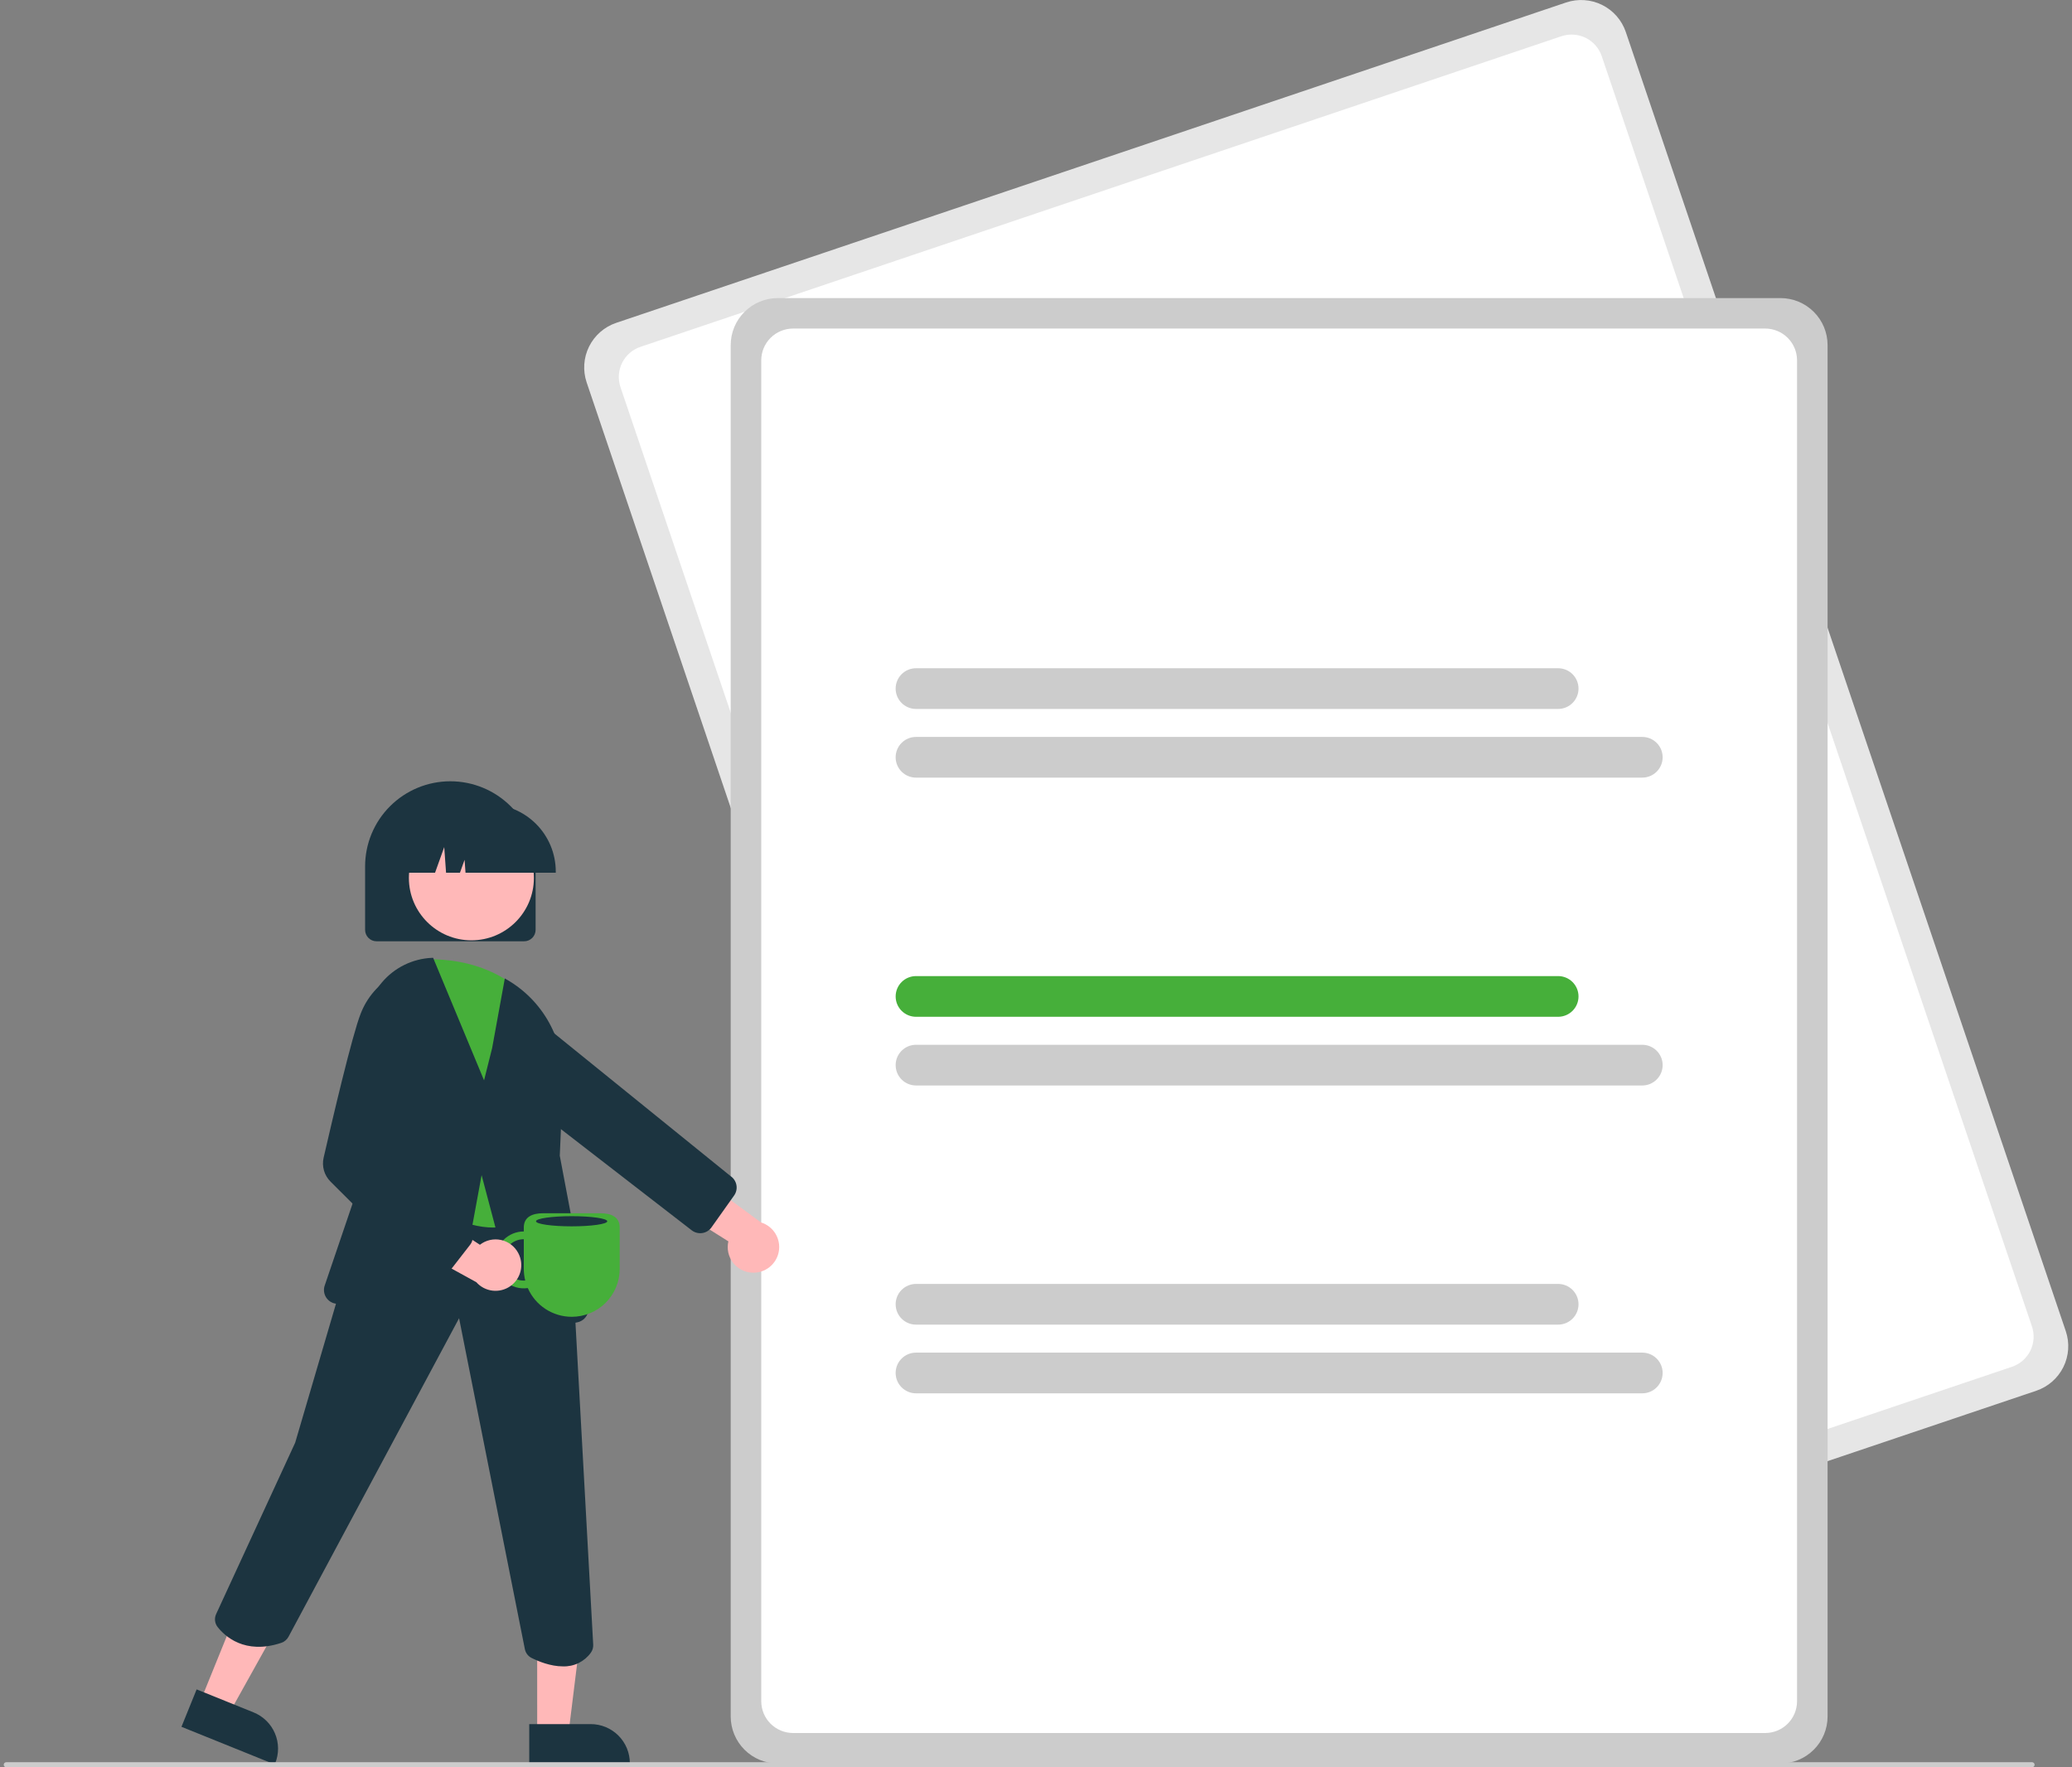 <svg width="136" height="116" viewBox="0 0 136 116" fill="none" xmlns="http://www.w3.org/2000/svg">
    <rect x="0" y="0" width="136" height="116" fill="#808080" stroke="none"/>
    <g clip-path="url(#clip0_334_12301)">
        <path d="M133.655 91.285L71.305 112.314C70.528 112.575 69.68 112.518 68.945 112.155C68.211 111.793 67.651 111.154 67.387 110.38L38.506 25.101C38.245 24.326 38.302 23.479 38.665 22.747C39.029 22.014 39.668 21.455 40.444 21.192L102.794 0.163C103.571 -0.098 104.419 -0.041 105.154 0.321C105.888 0.684 106.448 1.323 106.712 2.097L135.593 87.376C135.854 88.15 135.797 88.997 135.434 89.73C135.07 90.463 134.431 91.022 133.655 91.285Z" fill="#E6E6E6"/>
        <path d="M132.063 89.71L71.612 110.099C71.087 110.275 70.514 110.236 70.018 109.991C69.522 109.746 69.143 109.315 68.965 108.792L40.725 25.408C40.549 24.884 40.587 24.312 40.833 23.817C41.078 23.322 41.511 22.944 42.035 22.767L102.486 2.378C103.011 2.202 103.584 2.24 104.081 2.485C104.577 2.73 104.955 3.162 105.133 3.685L133.373 87.069C133.549 87.592 133.511 88.164 133.265 88.659C133.02 89.154 132.587 89.532 132.063 89.71Z" fill="white"/>
        <path d="M116.867 115.75H51.051C50.232 115.749 49.447 115.424 48.867 114.846C48.288 114.268 47.962 113.484 47.961 112.666V22.649C47.962 21.831 48.288 21.047 48.867 20.469C49.447 19.891 50.232 19.566 51.051 19.565H116.867C117.686 19.566 118.471 19.891 119.051 20.469C119.63 21.047 119.956 21.831 119.957 22.649V112.666C119.956 113.484 119.63 114.268 119.051 114.846C118.471 115.424 117.686 115.749 116.867 115.75Z" fill="#CCCCCC"/>
        <path d="M115.864 113.75H52.054C51.5 113.749 50.97 113.529 50.578 113.139C50.187 112.748 49.967 112.218 49.966 111.666V23.649C49.967 23.096 50.187 22.567 50.578 22.176C50.97 21.785 51.5 21.566 52.054 21.565H115.864C116.418 21.566 116.949 21.785 117.34 22.176C117.732 22.567 117.952 23.096 117.953 23.649V111.666C117.952 112.218 117.732 112.748 117.34 113.139C116.949 113.529 116.418 113.749 115.864 113.75Z" fill="white"/>
        <path d="M102.271 46.533H60.125C59.77 46.533 59.43 46.392 59.179 46.141C58.928 45.891 58.787 45.551 58.787 45.197C58.787 44.843 58.928 44.503 59.179 44.252C59.43 44.002 59.77 43.861 60.125 43.861H102.271C102.626 43.861 102.966 44.002 103.217 44.252C103.468 44.503 103.609 44.843 103.609 45.197C103.609 45.551 103.468 45.891 103.217 46.141C102.966 46.392 102.626 46.533 102.271 46.533Z" fill="#CCCCCC"/>
        <path d="M107.793 51.041H60.125C59.95 51.041 59.775 51.007 59.613 50.94C59.45 50.873 59.303 50.774 59.179 50.65C59.054 50.526 58.956 50.379 58.889 50.217C58.821 50.055 58.787 49.881 58.787 49.706C58.787 49.53 58.821 49.356 58.889 49.194C58.956 49.032 59.054 48.885 59.179 48.761C59.303 48.637 59.45 48.538 59.613 48.471C59.775 48.404 59.95 48.37 60.125 48.37H107.793C108.148 48.37 108.488 48.51 108.739 48.761C108.99 49.011 109.131 49.351 109.131 49.706C109.131 50.06 108.99 50.4 108.739 50.65C108.488 50.901 108.148 51.041 107.793 51.041Z" fill="#CCCCCC"/>
        <path d="M102.27 66.739H60.125C59.77 66.739 59.43 66.598 59.179 66.347C58.928 66.097 58.788 65.757 58.788 65.403C58.788 65.049 58.928 64.709 59.179 64.459C59.43 64.208 59.77 64.067 60.125 64.067H102.27C102.625 64.067 102.966 64.208 103.217 64.458C103.468 64.709 103.609 65.049 103.609 65.403C103.609 65.757 103.468 66.097 103.217 66.348C102.966 66.598 102.625 66.739 102.27 66.739Z" fill="#46AF3A"/>
        <path d="M107.792 71.248H60.125C59.77 71.247 59.43 71.106 59.179 70.856C58.928 70.605 58.788 70.266 58.788 69.912C58.788 69.558 58.928 69.218 59.179 68.968C59.43 68.717 59.77 68.576 60.125 68.576H107.792C108.147 68.576 108.488 68.717 108.739 68.967C108.99 69.218 109.131 69.557 109.131 69.912C109.131 70.266 108.99 70.606 108.739 70.856C108.488 71.107 108.147 71.248 107.792 71.248Z" fill="#CCCCCC"/>
        <path d="M102.27 86.945H60.125C59.77 86.945 59.43 86.804 59.179 86.553C58.928 86.303 58.788 85.963 58.788 85.609C58.788 85.255 58.928 84.915 59.179 84.665C59.43 84.415 59.77 84.274 60.125 84.273H102.27C102.625 84.273 102.966 84.414 103.217 84.665C103.468 84.915 103.609 85.255 103.609 85.609C103.609 85.963 103.468 86.303 103.217 86.554C102.966 86.804 102.625 86.945 102.27 86.945Z" fill="#CCCCCC"/>
        <path d="M107.793 91.454H60.125C59.77 91.454 59.43 91.313 59.179 91.062C58.928 90.812 58.787 90.472 58.787 90.118C58.787 89.763 58.928 89.423 59.179 89.173C59.43 88.922 59.77 88.782 60.125 88.782H107.793C108.148 88.782 108.488 88.922 108.739 89.173C108.99 89.423 109.131 89.763 109.131 90.118C109.131 90.472 108.99 90.812 108.739 91.062C108.488 91.313 108.148 91.454 107.793 91.454Z" fill="#CCCCCC"/>
        <path d="M34.404 61.783H24.715C24.516 61.783 24.325 61.704 24.184 61.563C24.043 61.423 23.964 61.232 23.964 61.033V56.866C23.964 55.385 24.553 53.964 25.603 52.917C26.652 51.87 28.075 51.281 29.559 51.281C31.044 51.281 32.467 51.87 33.517 52.917C34.566 53.964 35.156 55.385 35.156 56.866V61.033C35.155 61.232 35.076 61.423 34.935 61.563C34.794 61.704 34.603 61.783 34.404 61.783Z" fill="#1C3440"/>
        <path d="M49.357 83.533C49.111 83.52 48.872 83.454 48.655 83.338C48.438 83.223 48.25 83.062 48.102 82.866C47.954 82.671 47.852 82.445 47.801 82.205C47.75 81.965 47.753 81.717 47.808 81.479L42.759 78.301L45.585 77.024L49.947 80.237C50.342 80.357 50.68 80.618 50.896 80.97C51.112 81.322 51.191 81.74 51.118 82.147C51.046 82.553 50.826 82.918 50.501 83.174C50.177 83.429 49.77 83.557 49.357 83.533Z" fill="#FFB8B8"/>
        <path d="M45.873 80.94C45.702 80.924 45.538 80.86 45.402 80.754L31.513 70.01L29.722 66.832C29.549 66.526 29.471 66.175 29.498 65.825C29.526 65.475 29.658 65.141 29.877 64.866C30.028 64.675 30.218 64.517 30.434 64.403C30.649 64.288 30.886 64.219 31.13 64.2C31.373 64.181 31.618 64.213 31.849 64.293C32.08 64.373 32.291 64.499 32.471 64.665L47.952 77.196C48.053 77.263 48.138 77.35 48.204 77.451C48.27 77.552 48.315 77.665 48.337 77.784C48.359 77.903 48.356 78.024 48.33 78.142C48.304 78.26 48.254 78.371 48.184 78.47L46.7 80.561C46.63 80.661 46.539 80.746 46.435 80.81C46.331 80.874 46.214 80.916 46.093 80.934C46.02 80.945 45.946 80.947 45.873 80.94Z" fill="#1C3440"/>
        <path d="M13.139 111.701L15.038 112.467L18.904 105.525L16.102 104.393L13.139 111.701Z" fill="#FFB8B8"/>
        <path d="M12.906 110.887L16.645 112.397L16.645 112.397C16.958 112.523 17.242 112.71 17.483 112.946C17.724 113.182 17.915 113.463 18.047 113.774C18.179 114.084 18.248 114.417 18.251 114.753C18.253 115.09 18.19 115.424 18.063 115.737L18.032 115.814L11.911 113.342L12.906 110.887Z" fill="#1C3440"/>
        <path d="M35.26 113.833L37.308 113.832L38.282 105.95L35.259 105.95L35.26 113.833Z" fill="#FFB8B8"/>
        <path d="M34.738 113.165L38.771 113.165H38.771C39.109 113.165 39.443 113.231 39.755 113.36C40.066 113.489 40.35 113.678 40.589 113.916C40.827 114.155 41.017 114.437 41.146 114.748C41.275 115.06 41.341 115.393 41.341 115.73V115.813L34.738 115.814L34.738 113.165Z" fill="#1C3440"/>
        <path d="M36.947 109.376C36.134 109.376 35.336 109.045 34.896 108.825C34.782 108.769 34.682 108.687 34.605 108.586C34.528 108.485 34.475 108.368 34.45 108.243L30.133 86.525L18.935 107.434C18.834 107.622 18.665 107.764 18.462 107.832C16.05 108.636 14.735 107.37 14.281 106.789C14.189 106.67 14.131 106.528 14.115 106.378C14.098 106.228 14.124 106.077 14.188 105.94L19.374 94.696L22.51 84.016L25.68 76.199L25.749 76.206L36.349 77.32L37.638 84.394L38.936 107.947C38.947 108.135 38.894 108.321 38.784 108.474C38.577 108.764 38.3 108.998 37.98 109.156C37.659 109.313 37.304 109.389 36.947 109.376Z" fill="#1C3440"/>
        <path d="M30.941 61.72C33.206 61.72 35.043 59.887 35.043 57.626C35.043 55.364 33.206 53.531 30.941 53.531C28.675 53.531 26.838 55.364 26.838 57.626C26.838 59.887 28.675 61.72 30.941 61.72Z" fill="#FFB8B8"/>
        <path d="M32.367 80.572C30.581 80.572 28.371 79.528 25.776 77.456L25.732 77.421L27.567 62.974L27.652 62.971C30.277 62.876 32.413 63.541 34.182 65.009L34.197 65.025L35.631 66.864L35.631 66.898L35.834 78.198L35.828 78.214C35.639 78.731 35.332 79.198 34.933 79.578C34.533 79.959 34.052 80.242 33.526 80.408C33.15 80.519 32.759 80.574 32.367 80.572Z" fill="#46AF3A"/>
        <path d="M35.01 87.325C34.809 87.325 34.614 87.259 34.455 87.137C34.296 87.015 34.182 86.844 34.13 86.65L31.611 77.133L30.015 85.804C29.974 86.034 29.844 86.239 29.654 86.376C29.464 86.513 29.228 86.571 28.996 86.538L22.047 85.57C21.915 85.552 21.788 85.505 21.676 85.432C21.564 85.359 21.47 85.262 21.399 85.148C21.329 85.035 21.285 84.907 21.27 84.775C21.255 84.642 21.269 84.508 21.312 84.381L24.827 74.042L24.041 67.985C23.959 67.361 24.009 66.727 24.187 66.124C24.365 65.52 24.666 64.96 25.072 64.479C25.478 63.998 25.98 63.607 26.546 63.33C27.112 63.053 27.729 62.896 28.359 62.87L28.429 62.867L31.772 70.911L32.303 68.789L33.135 64.222L33.259 64.294C34.434 64.97 35.4 65.954 36.051 67.141C36.703 68.327 37.015 69.67 36.953 71.021L36.742 75.859L38.61 85.736C38.654 85.972 38.603 86.216 38.468 86.414C38.332 86.612 38.123 86.749 37.887 86.795L35.179 87.309C35.123 87.32 35.066 87.325 35.01 87.325Z" fill="#1C3440"/>
        <path d="M36.479 57.282H30.555L30.494 56.434L30.19 57.282H29.278L29.158 55.6L28.556 57.282H26.791V57.199C26.792 56.028 27.259 54.905 28.089 54.077C28.919 53.248 30.044 52.783 31.217 52.781H32.053C33.226 52.783 34.351 53.248 35.181 54.077C36.011 54.905 36.478 56.028 36.479 57.199V57.282Z" fill="#1C3440"/>
        <path d="M133.378 116.001H0.412C0.367 116.001 0.325 115.983 0.294 115.952C0.262 115.92 0.245 115.878 0.245 115.834C0.245 115.789 0.262 115.747 0.294 115.715C0.325 115.684 0.367 115.667 0.412 115.667H133.378C133.422 115.667 133.465 115.684 133.496 115.715C133.528 115.747 133.545 115.789 133.545 115.834C133.545 115.878 133.528 115.92 133.496 115.952C133.465 115.983 133.422 116.001 133.378 116.001Z" fill="#CCCCCC"/>
        <path d="M32.51 82.696C32.509 82.963 32.567 83.228 32.678 83.471C32.789 83.714 32.951 83.931 33.153 84.106C33.355 84.282 33.593 84.412 33.85 84.487C34.107 84.563 34.377 84.582 34.643 84.545C34.887 85.105 35.291 85.582 35.803 85.917C36.316 86.252 36.915 86.431 37.528 86.431C37.941 86.431 38.35 86.35 38.732 86.192C39.114 86.034 39.461 85.803 39.753 85.511C40.045 85.219 40.277 84.873 40.435 84.492C40.594 84.111 40.675 83.703 40.675 83.29V80.569C40.675 79.869 40.106 79.634 39.404 79.634H35.652C34.95 79.634 34.381 79.869 34.381 80.569V80.829C33.885 80.829 33.409 81.026 33.058 81.376C32.707 81.726 32.51 82.201 32.51 82.696ZM33.02 82.696C33.02 82.336 33.164 81.991 33.419 81.736C33.674 81.481 34.02 81.338 34.381 81.338V83.29C34.381 83.546 34.412 83.801 34.474 84.049C34.443 84.052 34.412 84.054 34.381 84.054C34.02 84.054 33.674 83.91 33.419 83.656C33.164 83.401 33.02 83.056 33.02 82.696H33.02Z" fill="#46AF3A"/>
        <path d="M34.017 82.247C33.902 82.03 33.742 81.841 33.547 81.692C33.351 81.544 33.126 81.44 32.886 81.388C32.646 81.336 32.397 81.337 32.158 81.391C31.918 81.446 31.694 81.552 31.5 81.702L26.496 78.453L26.515 81.549L31.264 84.159C31.538 84.468 31.916 84.665 32.327 84.714C32.738 84.762 33.152 84.659 33.491 84.423C33.831 84.188 34.071 83.836 34.168 83.435C34.265 83.034 34.211 82.611 34.017 82.247H34.017Z" fill="#FFB8B8"/>
        <path d="M28.599 84.136C28.399 84.136 28.208 84.057 28.067 83.917L21.696 77.559C21.493 77.357 21.344 77.107 21.265 76.832C21.185 76.556 21.178 76.265 21.242 75.987C21.788 73.607 23.117 67.922 23.678 66.522C24.087 65.47 24.845 64.589 25.826 64.025L25.851 64.013L27.868 64.385L28.046 70.593L25.609 75.804L30.79 80.684C30.926 80.812 31.01 80.985 31.024 81.171C31.039 81.357 30.983 81.542 30.868 81.689L29.193 83.846C29.128 83.93 29.045 83.999 28.951 84.049C28.857 84.099 28.753 84.128 28.646 84.135C28.63 84.136 28.615 84.136 28.599 84.136Z" fill="#1C3440"/>
        <path d="M37.521 80.493C38.812 80.493 39.859 80.344 39.859 80.16C39.859 79.976 38.812 79.826 37.521 79.826C36.229 79.826 35.182 79.976 35.182 80.16C35.182 80.344 36.229 80.493 37.521 80.493Z" fill="#1C3440"/>
    </g>
    <defs>
        <clipPath id="clip0_334_12301">
            <rect width="136" height="116" fill="white"/>
        </clipPath>
    </defs>
</svg>
